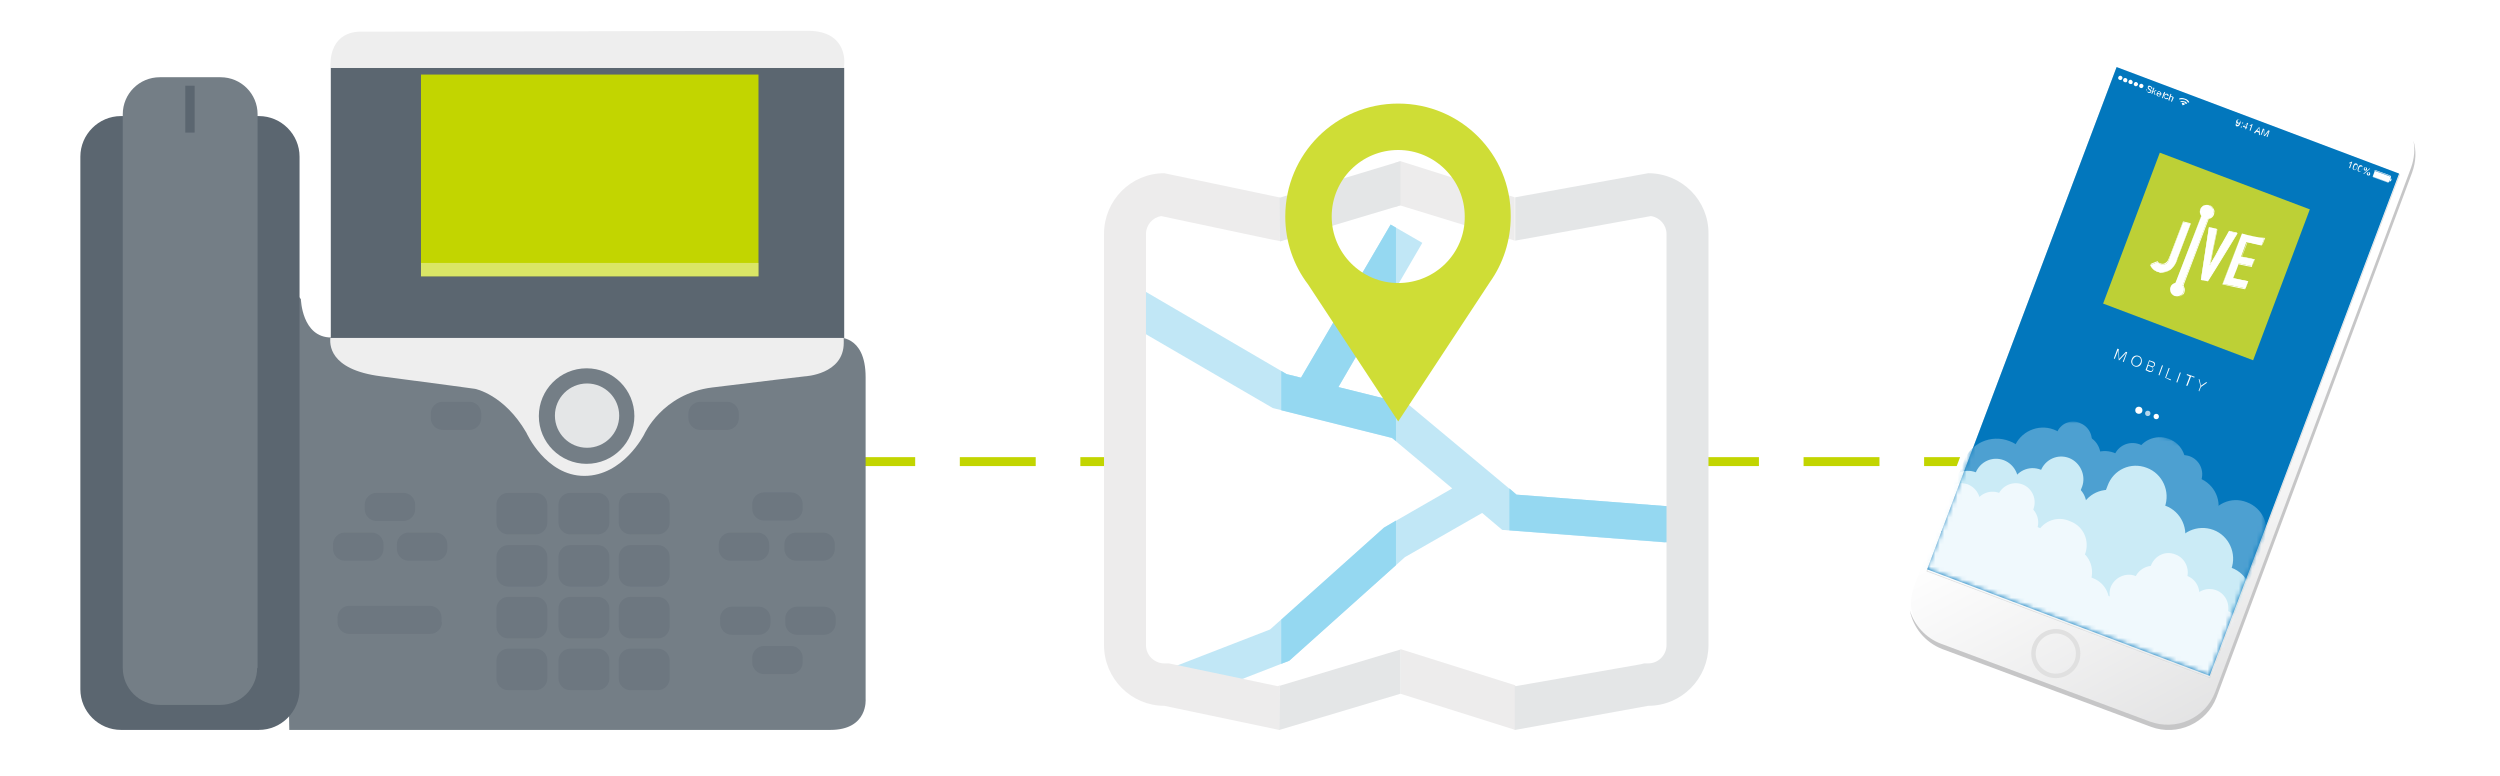 <?xml version="1.0" encoding="utf-8"?>
<!-- Generator: Adobe Illustrator 22.0.1, SVG Export Plug-In . SVG Version: 6.00 Build 0)  -->
<svg version="1.1" id="Layer_1" xmlns="http://www.w3.org/2000/svg" xmlns:xlink="http://www.w3.org/1999/xlink" x="0px" y="0px"
	 width="560px" height="173.8px" viewBox="0 0 560 173.8" style="enable-background:new 0 0 560 173.8;" xml:space="preserve">
<style type="text/css">
	.st0{fill:#C2D500;}
	.st1{fill:#747E86;}
	.st2{fill:#5B6670;}
	.st3{opacity:0.4;}
	.st4{fill:#FFFFFF;}
	.st5{fill:#EEEEEE;}
	.st6{fill:#E4E6E7;}
	.st7{fill:#6D7780;}
	.st8{fill:#C1E7F6;}
	.st9{fill:#95D8F1;}
	.st10{fill:#EDECEC;}
	.st11{fill:url(#SVGID_1_);}
	.st12{fill:url(#SVGID_2_);}
	.st13{fill:#C6C6C7;}
	.st14{fill:none;stroke:#D6D5D4;stroke-width:0.137;stroke-miterlimit:10;}
	.st15{fill:#0277BD;}
	.st16{enable-background:new    ;}
	.st17{filter:url(#Adobe_OpacityMaskFilter);}
	.st18{mask:url(#mask-2_1_);}
	.st19{fill:#4DA0D1;}
	.st20{fill:#CBEBF6;}
	.st21{fill:#F0F9FD;}
	.st22{fill:#BDD036;}
	.st23{fill:#FFFFFE;}
	.st24{opacity:0.7;fill:#FFFFFF;enable-background:new    ;}
	.st25{fill:#CFDD36;}
	.st26{fill:none;stroke:#E0E0E0;stroke-miterlimit:10;}
</style>
<g>
	<g>
		<g>
			<rect x="188" y="102.4" class="st0" width="17" height="2"/>
		</g>
		<g>
			<rect x="215" y="102.4" class="st0" width="17" height="2"/>
		</g>
		<g>
			<rect x="242" y="102.4" class="st0" width="17" height="2"/>
		</g>
	</g>
	<g>
		<g>
			<rect x="377" y="102.4" class="st0" width="17" height="2"/>
		</g>
		<g>
			<rect x="404" y="102.4" class="st0" width="17" height="2"/>
		</g>
		<g>
			<rect x="431" y="102.4" class="st0" width="17" height="2"/>
		</g>
	</g>
	<g>
		<g>
			<path class="st1" d="M67.4,67c0,0,0.2,8.6,6.8,8.6s113.2,0,113.2,0s6.5-0.8,6.5,8.9s0,72.1,0,72.1s0.6,6.9-7.9,6.9
				s-121.2,0-121.2,0L62.9,61.9L67.4,67z"/>
		</g>
		<path class="st2" d="M74.1,15.2c0,10,0,60.5,0,60.5s0,0.1,0,0.1h115c0-9.7,0-54.4,0-60.6H74.1z"/>
		<g>
			<rect x="94.3" y="16.7" class="st0" width="75.6" height="45.2"/>
		</g>
		<g class="st3">
			<rect x="94.3" y="58.9" class="st4" width="75.6" height="3"/>
		</g>
		<g>
			<path class="st5" d="M85.4,84.3c13.1,1.7,21,2.8,21,2.8s6.5,1.2,11.5,9.8c0,0,4.3,9.7,13,9.7s13.4-9.3,13.4-9.3s4-9.1,15.2-10.5
				s20.8-2.5,20.8-2.5s8.7-0.4,8.7-7.5c0-0.3,0-0.7,0-1.1h-115C73.9,76.8,73.4,82.8,85.4,84.3z"/>
		</g>
		<g>
			<path class="st5" d="M189.1,14.5c0,0,1-7.5-8-7.6h-2.4L81.8,7.1c0,0-0.2,0-0.5,0c-1.7-0.1-7.3,0.1-7.3,7.7c0,0.1,0,0.3,0,0.4h115
				C189.1,14.7,189.1,14.5,189.1,14.5z"/>
		</g>
		<g>
			<path class="st2" d="M67.1,154.4c0,5-4.1,9.1-9.1,9.1H27.1c-5,0-9.1-4.1-9.1-9.1V35.1c0-5,4.1-9.1,9.1-9.1H58
				c5,0,9.1,4.1,9.1,9.1V154.4z"/>
		</g>
		<g>
			<circle class="st1" cx="131.4" cy="93.2" r="10.7"/>
		</g>
		<circle class="st6" cx="131.5" cy="93.1" r="7.2"/>
		<g>
			<g>
				<path class="st7" d="M122.6,117.1c0,1.4-1.2,2.6-2.6,2.6h-6.2c-1.4,0-2.6-1.2-2.6-2.6v-4.1c0-1.4,1.2-2.6,2.6-2.6h6.2
					c1.4,0,2.6,1.2,2.6,2.6V117.1z"/>
			</g>
			<g>
				<path class="st7" d="M122.6,128.8c0,1.4-1.2,2.6-2.6,2.6h-6.2c-1.4,0-2.6-1.2-2.6-2.6v-4.1c0-1.4,1.2-2.6,2.6-2.6h6.2
					c1.4,0,2.6,1.2,2.6,2.6V128.8z"/>
			</g>
			<g>
				<path class="st7" d="M122.6,140.4c0,1.4-1.2,2.6-2.6,2.6h-6.2c-1.4,0-2.6-1.2-2.6-2.6v-4.1c0-1.4,1.2-2.6,2.6-2.6h6.2
					c1.4,0,2.6,1.2,2.6,2.6V140.4z"/>
			</g>
			<g>
				<path class="st7" d="M122.6,152c0,1.4-1.2,2.6-2.6,2.6h-6.2c-1.4,0-2.6-1.2-2.6-2.6v-4.1c0-1.4,1.2-2.6,2.6-2.6h6.2
					c1.4,0,2.6,1.2,2.6,2.6V152z"/>
			</g>
			<g>
				<path class="st7" d="M136.5,117.1c0,1.4-1.2,2.6-2.6,2.6h-6.2c-1.4,0-2.6-1.2-2.6-2.6v-4.1c0-1.4,1.2-2.6,2.6-2.6h6.2
					c1.4,0,2.6,1.2,2.6,2.6V117.1z"/>
			</g>
			<g>
				<path class="st7" d="M136.5,128.8c0,1.4-1.2,2.6-2.6,2.6h-6.2c-1.4,0-2.6-1.2-2.6-2.6v-4.1c0-1.4,1.2-2.6,2.6-2.6h6.2
					c1.4,0,2.6,1.2,2.6,2.6V128.8z"/>
			</g>
			<g>
				<path class="st7" d="M136.5,140.4c0,1.4-1.2,2.6-2.6,2.6h-6.2c-1.4,0-2.6-1.2-2.6-2.6v-4.1c0-1.4,1.2-2.6,2.6-2.6h6.2
					c1.4,0,2.6,1.2,2.6,2.6V140.4z"/>
			</g>
			<g>
				<path class="st7" d="M136.5,152c0,1.4-1.2,2.6-2.6,2.6h-6.2c-1.4,0-2.6-1.2-2.6-2.6v-4.1c0-1.4,1.2-2.6,2.6-2.6h6.2
					c1.4,0,2.6,1.2,2.6,2.6V152z"/>
			</g>
			<g>
				<path class="st7" d="M150,117.1c0,1.4-1.2,2.6-2.6,2.6h-6.2c-1.4,0-2.6-1.2-2.6-2.6v-4.1c0-1.4,1.2-2.6,2.6-2.6h6.2
					c1.4,0,2.6,1.2,2.6,2.6V117.1z"/>
			</g>
			<g>
				<path class="st7" d="M165.5,93.7c0,1.4-1.2,2.6-2.6,2.6h-6.1c-1.4,0-2.6-1.2-2.6-2.6v-1.1c0-1.4,1.2-2.6,2.6-2.6h6.1
					c1.4,0,2.6,1.2,2.6,2.6V93.7z"/>
			</g>
			<g>
				<path class="st7" d="M179.8,114c0,1.4-1.2,2.6-2.6,2.6h-6.1c-1.4,0-2.6-1.2-2.6-2.6v-1.1c0-1.4,1.2-2.6,2.6-2.6h6.1
					c1.4,0,2.6,1.2,2.6,2.6V114z"/>
			</g>
			<g>
				<path class="st7" d="M179.8,148.4c0,1.4-1.2,2.6-2.6,2.6h-6.1c-1.4,0-2.6-1.2-2.6-2.6v-1.1c0-1.4,1.2-2.6,2.6-2.6h6.1
					c1.4,0,2.6,1.2,2.6,2.6V148.4z"/>
			</g>
			<g>
				<path class="st7" d="M172.3,123c0,1.4-1.2,2.6-2.6,2.6h-6.1c-1.4,0-2.6-1.2-2.6-2.6v-1.1c0-1.4,1.2-2.6,2.6-2.6h6.1
					c1.4,0,2.6,1.2,2.6,2.6V123z"/>
			</g>
			<g>
				<path class="st7" d="M187,123c0,1.4-1.2,2.6-2.6,2.6h-6.1c-1.4,0-2.6-1.2-2.6-2.6v-1.1c0-1.4,1.2-2.6,2.6-2.6h6.1
					c1.4,0,2.6,1.2,2.6,2.6V123z"/>
			</g>
			<g>
				<path class="st7" d="M172.6,139.6c0,1.4-1.2,2.6-2.6,2.6h-6.1c-1.4,0-2.6-1.2-2.6-2.6v-1.1c0-1.4,1.2-2.6,2.6-2.6h6.1
					c1.4,0,2.6,1.2,2.6,2.6V139.6z"/>
			</g>
			<g>
				<path class="st7" d="M187.2,139.6c0,1.4-1.2,2.6-2.6,2.6h-6.1c-1.4,0-2.6-1.2-2.6-2.6v-1.1c0-1.4,1.2-2.6,2.6-2.6h6.1
					c1.4,0,2.6,1.2,2.6,2.6V139.6z"/>
			</g>
			<g>
				<path class="st7" d="M107.8,93.7c0,1.4-1.2,2.6-2.6,2.6h-6.1c-1.4,0-2.6-1.2-2.6-2.6v-1.1c0-1.4,1.2-2.6,2.6-2.6h6.1
					c1.4,0,2.6,1.2,2.6,2.6V93.7z"/>
			</g>
			<g>
				<path class="st7" d="M85.9,123c0,1.4-1.2,2.6-2.6,2.6h-6.1c-1.4,0-2.6-1.2-2.6-2.6v-1.1c0-1.4,1.2-2.6,2.6-2.6h6.1
					c1.4,0,2.6,1.2,2.6,2.6V123z"/>
			</g>
			<g>
				<path class="st7" d="M100.2,123c0,1.4-1.2,2.6-2.6,2.6h-6.1c-1.4,0-2.6-1.2-2.6-2.6v-1.1c0-1.4,1.2-2.6,2.6-2.6h6.1
					c1.4,0,2.6,1.2,2.6,2.6V123z"/>
			</g>
			<g>
				<path class="st7" d="M93,114.1c0,1.4-1.2,2.6-2.6,2.6h-6.1c-1.4,0-2.6-1.2-2.6-2.6V113c0-1.4,1.2-2.6,2.6-2.6h6.1
					c1.4,0,2.6,1.2,2.6,2.6V114.1z"/>
			</g>
			<g>
				<path class="st7" d="M99,139.4c0,1.4-1.2,2.6-2.6,2.6H78.2c-1.4,0-2.6-1.2-2.6-2.6v-1.1c0-1.4,1.2-2.6,2.6-2.6h18.1
					c1.4,0,2.6,1.2,2.6,2.6V139.4z"/>
			</g>
			<g>
				<path class="st7" d="M150,128.8c0,1.4-1.2,2.6-2.6,2.6h-6.2c-1.4,0-2.6-1.2-2.6-2.6v-4.1c0-1.4,1.2-2.6,2.6-2.6h6.2
					c1.4,0,2.6,1.2,2.6,2.6V128.8z"/>
			</g>
			<g>
				<path class="st7" d="M150,140.4c0,1.4-1.2,2.6-2.6,2.6h-6.2c-1.4,0-2.6-1.2-2.6-2.6v-4.1c0-1.4,1.2-2.6,2.6-2.6h6.2
					c1.4,0,2.6,1.2,2.6,2.6V140.4z"/>
			</g>
			<g>
				<path class="st7" d="M150,152c0,1.4-1.2,2.6-2.6,2.6h-6.2c-1.4,0-2.6-1.2-2.6-2.6v-4.1c0-1.4,1.2-2.6,2.6-2.6h6.2
					c1.4,0,2.6,1.2,2.6,2.6V152z"/>
			</g>
		</g>
		<g>
			<g>
				<path class="st1" d="M57.6,149.6c0,4.6-3.7,8.3-8.3,8.3H35.8c-4.6,0-8.3-3.7-8.3-8.3v-124c0-4.6,3.7-8.3,8.3-8.3h13.6
					c4.6,0,8.3,3.7,8.3,8.3V149.6z"/>
			</g>
			<g>
				<rect x="41.5" y="19.2" class="st2" width="2.1" height="10.5"/>
			</g>
		</g>
	</g>
	<g>
		<path class="st4" d="M381.4,143.7c0,7.3-5.9,13.3-13.3,13.3l-29.2,5.3l-25.2-8l-26.6,8l-25.2-5.3c-7.3,0-13.3-5.9-13.3-13.3V53.3
			c0-7.3,5.9-13.3,13.3-13.3l25.2,5.3l26.6-8l25.2,8l29.2-5.3c7.3,0,13.3,5.9,13.3,13.3V143.7z"/>
		<polygon class="st8" points="339.7,110.8 315.6,90.7 299.8,86.7 318.6,54.4 311.5,50.3 291.5,84.6 288.2,83.8 256.2,65.1 
			252.1,72.2 285.1,91.4 311.8,98.1 325.3,109.4 310,118.2 284.5,141 263.6,149.1 270.5,155.1 288.8,148 314.7,124.8 332,114.9 
			336.5,118.7 373,121.5 373.6,113.4 		"/>
		<g>
			<polygon class="st9" points="339.7,110.8 338.1,109.4 338.1,118.8 373.4,121.5 373.6,113.4 			"/>
			<polygon class="st9" points="312.7,51 311.5,50.3 291.4,84.6 288.2,83.8 287,83.1 287,91.9 311.8,98.1 312.7,98.8 312.7,89.9 
				299.8,86.7 312.7,64.5 			"/>
			<polygon class="st9" points="287,138.8 287,148.7 288.8,148 312.7,126.6 312.7,116.6 310,118.2 			"/>
		</g>
		<g>
			<path class="st10" d="M286.8,153.5l-0.6,0.2l-23.4-4.9l-1-0.2h-1c-2.2,0-4.1-1.8-4.1-4.1V52.4c0-2,1.5-3.7,3.4-4l24.5,5.2
				l2.1,0.4v-9.8l-0.2,0l-25.7-5.4c-7.5,0-13.5,6.1-13.5,13.6v92.1c0,7.5,6.1,13.6,13.5,13.6l25.7,5.4l0.2,0V153.5z"/>
			<polygon class="st10" points="339.4,153.5 313.7,145.4 313.7,155.4 339.4,163.5 			"/>
			<polygon class="st10" points="339.3,53.9 339.3,44.2 313.7,36.1 312.4,36.5 312.4,46.4 313.6,46 			"/>
		</g>
		<g>
			<path class="st6" d="M369.2,38.8l-29.8,5.4l0,0v9.7l1.7-0.3l28.7-5.2c2,0.3,3.5,2,3.5,4v92.1c0,2.2-1.8,4.1-4.1,4.1h-0.9
				l-0.8,0.2l-28,4.9l-0.2-0.1v9.9l0.1,0l29.8-5.4c7.5,0,13.5-6.1,13.5-13.6V52.4C382.8,44.9,376.7,38.8,369.2,38.8z"/>
			<polygon class="st6" points="313.7,145.5 311,146.3 286.7,153.6 286.6,163.5 313.7,155.4 			"/>
			<polygon class="st6" points="289.3,53.3 313.7,46 313.7,36.1 286.6,44.3 286.7,54.1 			"/>
		</g>
	</g>
	<g>
		<g>
			<g>
				
					<linearGradient id="SVGID_1_" gradientUnits="userSpaceOnUse" x1="572.573" y1="-486.466" x2="643.57" y2="-486.466" gradientTransform="matrix(0.936 0.353 -0.353 0.936 -256.133 325.244)">
					<stop  offset="3.116987e-02" style="stop-color:#A7A8A9"/>
					<stop  offset="1" style="stop-color:#FFFFFF"/>
				</linearGradient>
				<path class="st11" d="M533.4,24.5c5.6,2.1,8.4,8.4,6.3,14l-44.2,117.2c-2.1,5.6-8.4,8.4-14,6.3l-46.1-17.4
					c-5.6-2.1-8.4-8.4-6.3-14l44.2-117.2c2.1-5.6,8.4-8.4,14-6.3L533.4,24.5"/>
				
					<linearGradient id="SVGID_2_" gradientUnits="userSpaceOnUse" x1="702.483" y1="-403.141" x2="615.708" y2="-479.726" gradientTransform="matrix(0.936 0.353 -0.353 0.936 -256.133 325.244)">
					<stop  offset="0" style="stop-color:#CBCBCC"/>
					<stop  offset="1" style="stop-color:#FFFFFF"/>
				</linearGradient>
				<path class="st12" d="M533.6,24.1L487.5,6.7c-5.8-2.2-12.4,0.8-14.6,6.6l-44.2,117.2c-2.2,5.8,0.8,12.4,6.6,14.6l46.1,17.4
					c5.8,2.2,12.4-0.8,14.6-6.6l44.2-117.2C542.4,32.8,539.5,26.3,533.6,24.1L533.6,24.1z"/>
				<path class="st4" d="M473,14.4c2.2-5.8,8.8-8.8,14.6-6.6l46.1,17.4c3.5,1.3,5.9,4.2,6.9,7.5c-0.7-3.8-3.3-7.2-7.2-8.6L487.3,6.6
					c-5.8-2.2-12.4,0.8-14.6,6.6l-44.2,117.2c-0.9,2.4-0.9,4.9-0.3,7.1c-0.3-1.9-0.2-4,0.5-6L473,14.4z"/>
				<path class="st13" d="M540.6,31.5c0.4,1.9,0.2,4-0.5,6L496.2,155c-2.2,5.9-8.8,8.8-14.7,6.6l-46.7-17.4c-3.5-1.3-6-4.2-7-7.5
					c0.7,3.8,3.4,7.2,7.3,8.7l46.7,17.4c5.9,2.2,12.5-0.8,14.7-6.6l43.8-117.5C541.2,36.2,541.3,33.7,540.6,31.5z"/>
			</g>
		</g>
		
			<rect x="450.6" y="23.2" transform="matrix(0.936 0.353 -0.353 0.936 60.558 -165.546)" class="st14" width="67.7" height="120.4"/>
		<g id="Login">
			<g id="splash-clouds-1">
				
					<rect id="Rectangle-13" x="424.3" y="49.5" transform="matrix(0.353 -0.936 0.936 0.353 235.582 507.196)" class="st15" width="120.2" height="67.6"/>
				<g id="Status-Bar_x2F_White_x2F_100_x25__2_">
					<g id="Pin-Right_2_" transform="translate(309, 3)">
						<path id="Battery_2_" class="st4" d="M223.1,35.1l3.3,1.2c0.1,0.1,0.2,0.2,0.2,0.3l-0.4,1.1c-0.1,0.1-0.2,0.2-0.3,0.2
							l-3.3-1.2c-0.1-0.1-0.2-0.2-0.2-0.3l0.4-1.1C222.8,35.1,222.9,35.1,223.1,35.1z M226.5,37l0.1,0c0.1,0,0.1,0.1,0.1,0.2
							l-0.1,0.3c0,0.1-0.1,0.1-0.2,0.1l-0.1,0L226.5,37z M223,35.2c-0.1,0-0.2,0-0.2,0.1l-0.4,1.1c0,0.1,0,0.2,0.1,0.2l3.3,1.2
							c0.1,0,0.2,0,0.2-0.1l0.4-1.1c0-0.1,0-0.2-0.1-0.2L223,35.2z M223,35.3l3.3,1.2c0,0,0.1,0.1,0.1,0.1l-0.4,1.1
							c0,0-0.1,0.1-0.1,0.1l-3.3-1.2c0,0-0.1-0.1-0.1-0.1l0.4-1.1C222.9,35.3,223,35.3,223,35.3z"/>
						<g class="st16">
							<path class="st4" d="M217.4,34.7l-0.2-0.1l0.4-1.1c-0.1,0-0.1,0-0.2,0.1c-0.1,0-0.2,0-0.2,0l0.1-0.2c0.1,0,0.2,0,0.3-0.1
								c0.1,0,0.2-0.1,0.2-0.1l0.1,0L217.4,34.7z"/>
							<path class="st4" d="M218.1,34.2c0.1-0.2,0.1-0.3,0.2-0.4c0.1-0.1,0.2-0.2,0.2-0.2c0.1,0,0.2,0,0.3,0c0.1,0,0.1,0.1,0.2,0.1
								c0,0.1,0.1,0.1,0.1,0.2c0,0.1,0,0.2,0,0.2c0,0.1,0,0.2-0.1,0.4c-0.1,0.2-0.1,0.3-0.2,0.4c-0.1,0.1-0.2,0.2-0.2,0.2
								c-0.1,0-0.2,0-0.3,0c-0.1-0.1-0.2-0.1-0.3-0.3C218,34.7,218,34.5,218.1,34.2z M218.3,34.3c-0.1,0.2-0.1,0.4-0.1,0.5
								c0,0.1,0.1,0.2,0.2,0.2c0.1,0,0.2,0,0.2,0c0.1-0.1,0.2-0.2,0.3-0.4c0.1-0.2,0.1-0.4,0.1-0.5c0-0.1-0.1-0.2-0.2-0.2
								c-0.1,0-0.2,0-0.2,0C218.5,33.9,218.4,34,218.3,34.3z"/>
							<path class="st4" d="M219.2,34.6c0.1-0.2,0.1-0.3,0.2-0.4c0.1-0.1,0.2-0.2,0.2-0.2c0.1,0,0.2,0,0.3,0c0.1,0,0.1,0.1,0.2,0.1
								c0,0.1,0.1,0.1,0.1,0.2s0,0.2,0,0.2c0,0.1,0,0.2-0.1,0.4c-0.1,0.2-0.1,0.3-0.2,0.4c-0.1,0.1-0.2,0.2-0.2,0.2s-0.2,0-0.3,0
								c-0.1-0.1-0.2-0.1-0.3-0.3C219.1,35.1,219.1,34.9,219.2,34.6z M219.4,34.7c-0.1,0.2-0.1,0.4-0.1,0.5c0,0.1,0.1,0.2,0.2,0.2
								c0.1,0,0.2,0,0.3,0c0.1-0.1,0.2-0.2,0.3-0.4c0.1-0.2,0.1-0.4,0.1-0.5c0-0.1-0.1-0.2-0.2-0.2c-0.1,0-0.2,0-0.2,0
								C219.6,34.3,219.5,34.4,219.4,34.7z"/>
							<path class="st4" d="M220.4,35.9l1.4-1.2l0.1,0.1l-1.4,1.2L220.4,35.9z M220.5,34.7c0-0.1,0.1-0.2,0.2-0.2
								c0.1-0.1,0.2-0.1,0.3,0c0.1,0,0.2,0.1,0.2,0.2c0,0.1,0,0.2,0,0.3c0,0.1-0.1,0.2-0.2,0.2c-0.1,0-0.2,0-0.3,0
								c-0.1,0-0.1-0.1-0.2-0.2C220.5,34.9,220.5,34.8,220.5,34.7z M220.9,34.5c0,0-0.1,0-0.1,0c0,0-0.1,0.1-0.1,0.2
								c0,0.1,0,0.2,0,0.2c0,0,0,0.1,0.1,0.1c0,0,0.1,0,0.1,0s0.1-0.1,0.1-0.2C221,34.7,221,34.7,220.9,34.5
								C221,34.6,221,34.5,220.9,34.5z M221.2,35.8c0-0.1,0.1-0.2,0.2-0.2c0.1-0.1,0.2-0.1,0.3,0c0.1,0,0.2,0.1,0.2,0.2
								c0,0.1,0,0.2,0,0.3c0,0.1-0.1,0.2-0.2,0.2c-0.1,0-0.2,0-0.3,0c-0.1,0-0.1-0.1-0.2-0.2C221.1,36,221.1,35.9,221.2,35.8z
								 M221.6,35.6c0,0-0.1,0-0.1,0c0,0-0.1,0.1-0.1,0.2c0,0.1,0,0.2,0,0.2c0,0,0,0.1,0.1,0.1c0,0,0.1,0,0.1,0s0.1-0.1,0.1-0.2
								C221.7,35.9,221.7,35.8,221.6,35.6C221.6,35.7,221.6,35.7,221.6,35.6z"/>
						</g>
					</g>
					<g class="st16">
						<path class="st4" d="M500.8,27.7l0.2,0c0,0.1,0,0.2,0,0.2s0.1,0.1,0.1,0.1c0.1,0,0.1,0,0.2,0c0,0,0.1,0,0.1-0.1
							c0,0,0.1-0.1,0.1-0.1c0-0.1,0.1-0.1,0.1-0.2c0,0,0,0,0,0c-0.1,0-0.1,0.1-0.2,0.1c-0.1,0-0.1,0-0.2,0c-0.1,0-0.2-0.1-0.3-0.2
							c0-0.1,0-0.2,0-0.4c0.1-0.1,0.1-0.2,0.3-0.3c0.1-0.1,0.2-0.1,0.4,0c0.1,0,0.2,0.1,0.2,0.2c0.1,0.1,0.1,0.2,0.1,0.3
							s0,0.3-0.1,0.4c-0.1,0.2-0.1,0.3-0.2,0.4c-0.1,0.1-0.2,0.2-0.3,0.2c-0.1,0-0.2,0-0.3,0c-0.1,0-0.2-0.1-0.2-0.2
							C500.8,27.9,500.8,27.8,500.8,27.7z M501.8,27.3c0-0.1,0-0.2,0-0.3c0-0.1-0.1-0.1-0.2-0.2c-0.1,0-0.2,0-0.2,0
							c-0.1,0-0.1,0.1-0.2,0.2c0,0.1,0,0.2,0,0.3c0,0.1,0.1,0.1,0.2,0.2c0.1,0,0.2,0,0.2,0S501.7,27.4,501.8,27.3z"/>
						<path class="st4" d="M501.9,28.5l0.1-0.2l0.2,0.1l-0.1,0.2L501.9,28.5z M502.2,27.6l0.1-0.2l0.2,0.1l-0.1,0.2L502.2,27.6z"/>
						<path class="st4" d="M502.9,28.9l0.1-0.3l-0.6-0.2l0.1-0.2l1-0.7l0.1,0.1l-0.4,0.9l0.2,0.1l-0.1,0.2l-0.2-0.1l-0.1,0.3
							L502.9,28.9z M503.1,28.4l0.2-0.7l-0.7,0.5L503.1,28.4z"/>
						<path class="st4" d="M504.1,29.3l-0.2-0.1l0.4-1.1c-0.1,0-0.1,0-0.2,0.1c-0.1,0-0.2,0-0.2,0l0.1-0.2c0.1,0,0.2,0,0.3-0.1
							c0.1,0,0.2-0.1,0.2-0.1l0.1,0L504.1,29.3z"/>
						<path class="st4" d="M504.9,29.7l1.1-1.2l0.2,0.1l0,1.7l-0.2-0.1l0-0.5l-0.6-0.2l-0.3,0.4L504.9,29.7z M505.6,29.2l0.5,0.2
							l0-0.5c0-0.1,0-0.3,0-0.3c-0.1,0.1-0.1,0.2-0.2,0.2L505.6,29.2z"/>
						<path class="st4" d="M506.4,30.2l0.5-1.4l0.3,0.1l0,1.2c0,0.1,0,0.2,0,0.2c0,0,0.1-0.1,0.2-0.2l0.7-0.9l0.3,0.1l-0.5,1.4
							l-0.2-0.1l0.5-1.2l-0.9,1.1l-0.2-0.1l0-1.4l-0.5,1.2L506.4,30.2z"/>
					</g>
					<g id="Pin-Left_2_" transform="translate(6, 3)">
						<path id="Wi-Fi_2_" class="st4" d="M483.4,20.4l-0.5,0.2l-0.2-0.5c0.1-0.1,0.3-0.1,0.4,0C483.3,20.1,483.4,20.2,483.4,20.4z
							 M483.9,20.2L483.9,20.2l-0.3,0.1c-0.1-0.2-0.2-0.4-0.5-0.4c-0.2-0.1-0.4-0.1-0.6,0l-0.1-0.2c0.3-0.1,0.6-0.1,0.8,0
							C483.6,19.7,483.8,19.9,483.9,20.2z M484.4,19.9l-0.3,0.1c-0.1-0.3-0.4-0.6-0.8-0.7c-0.4-0.1-0.7-0.1-1.1,0l-0.1-0.2
							c0.4-0.2,0.8-0.2,1.3,0C483.9,19.2,484.3,19.6,484.4,19.9z"/>
						<g class="st16">
							<path class="st4" d="M474.7,17l0.2,0.1c0,0.1,0,0.1,0,0.2c0,0.1,0,0.1,0.1,0.2c0.1,0.1,0.1,0.1,0.2,0.1c0.1,0,0.1,0,0.2,0
								c0.1,0,0.1,0,0.2,0c0,0,0.1-0.1,0.1-0.1c0,0,0-0.1,0-0.1s0-0.1-0.1-0.1c0,0-0.1-0.1-0.2-0.2c-0.1-0.1-0.2-0.1-0.2-0.2
								c-0.1-0.1-0.1-0.1-0.1-0.2c0-0.1,0-0.1,0-0.2c0-0.1,0.1-0.1,0.1-0.2s0.1-0.1,0.2-0.1c0.1,0,0.2,0,0.3,0.1
								c0.1,0,0.2,0.1,0.3,0.2c0.1,0.1,0.1,0.1,0.1,0.2c0,0.1,0,0.2,0,0.3l-0.2-0.1c0-0.1,0-0.2,0-0.2c0-0.1-0.1-0.1-0.2-0.2
								c-0.1,0-0.2-0.1-0.3,0c-0.1,0-0.1,0.1-0.1,0.1c0,0.1,0,0.1,0,0.1c0,0,0.1,0.1,0.2,0.2c0.1,0.1,0.2,0.2,0.3,0.2
								c0.1,0.1,0.1,0.1,0.1,0.2s0,0.2,0,0.2c0,0.1-0.1,0.1-0.1,0.2c-0.1,0.1-0.2,0.1-0.2,0.1c-0.1,0-0.2,0-0.3,0
								c-0.1,0-0.2-0.1-0.3-0.2c-0.1-0.1-0.1-0.2-0.1-0.3C474.7,17.2,474.7,17.1,474.7,17z"/>
							<path class="st4" d="M475.9,18l0.5-1.4l0.2,0.1l-0.3,0.8l0.6-0.3l0.2,0.1l-0.5,0.2l0.2,0.8l-0.2-0.1l-0.1-0.7l-0.2,0.1
								l-0.2,0.4L475.9,18z"/>
							<path class="st4" d="M477.8,18.3l0.2,0.1c-0.1,0.1-0.2,0.2-0.3,0.2c-0.1,0-0.2,0-0.3,0c-0.2-0.1-0.3-0.2-0.3-0.3
								c-0.1-0.1,0-0.3,0-0.4c0.1-0.2,0.2-0.3,0.3-0.4c0.1-0.1,0.3-0.1,0.4,0c0.1,0.1,0.2,0.1,0.3,0.3c0.1,0.1,0,0.3,0,0.5
								c0,0,0,0,0,0l-0.8-0.3c0,0.1,0,0.2,0,0.3c0,0.1,0.1,0.1,0.2,0.2c0.1,0,0.1,0,0.2,0S477.7,18.4,477.8,18.3z M477.3,17.8
								l0.6,0.2c0-0.1,0-0.2,0-0.2c0-0.1-0.1-0.2-0.2-0.2c-0.1,0-0.2,0-0.2,0C477.4,17.6,477.4,17.7,477.3,17.8z"/>
							<path class="st4" d="M478.5,18.8l0,0.2c-0.1,0-0.1,0-0.1,0c-0.1,0-0.1-0.1-0.1-0.1c0,0,0-0.1,0-0.1c0,0,0-0.1,0.1-0.2
								l0.2-0.6l-0.1,0l0.1-0.1l0.1,0l0.1-0.3l0.2,0l-0.1,0.4l0.2,0.1l-0.1,0.1l-0.2-0.1l-0.2,0.6c0,0.1,0,0.1,0,0.1c0,0,0,0,0,0
								C478.4,18.7,478.4,18.7,478.5,18.8C478.5,18.8,478.5,18.8,478.5,18.8z"/>
							<path class="st4" d="M479.5,18.9l0.2,0.1c-0.1,0.1-0.1,0.2-0.3,0.2c-0.1,0-0.2,0-0.3,0c-0.1-0.1-0.2-0.1-0.3-0.3
								c-0.1-0.1,0-0.3,0-0.5c0-0.1,0.1-0.2,0.2-0.3c0.1-0.1,0.2-0.1,0.2-0.1c0.1,0,0.2,0,0.3,0c0.1,0,0.2,0.1,0.2,0.2
								c0.1,0.1,0.1,0.2,0,0.3l-0.2,0c0-0.1,0-0.1,0-0.2c0-0.1-0.1-0.1-0.1-0.1c-0.1,0-0.2,0-0.3,0c-0.1,0-0.1,0.1-0.2,0.3
								c-0.1,0.1-0.1,0.3,0,0.3c0,0.1,0.1,0.1,0.2,0.2c0.1,0,0.1,0,0.2,0C479.4,19,479.4,19,479.5,18.9z"/>
							<path class="st4" d="M479.7,19.4l0.5-1.4l0.2,0.1l-0.2,0.5c0.1-0.1,0.2-0.1,0.4,0c0.1,0,0.1,0.1,0.2,0.1
								c0,0.1,0.1,0.1,0.1,0.2c0,0.1,0,0.1-0.1,0.2l-0.3,0.7l-0.2-0.1l0.3-0.7c0-0.1,0-0.2,0-0.2c0-0.1-0.1-0.1-0.1-0.1
								c-0.1,0-0.1,0-0.2,0c-0.1,0-0.1,0-0.1,0.1c0,0-0.1,0.1-0.1,0.2l-0.2,0.6L479.7,19.4z"/>
						</g>
						<path id="Mobile-Signal_2_" class="st4" d="M468.8,14.9c-0.3-0.1-0.4-0.4-0.3-0.6c0.1-0.3,0.4-0.4,0.6-0.3
							c0.3,0.1,0.4,0.4,0.3,0.6C469.3,14.9,469,15,468.8,14.9z M469.9,15.4c-0.3-0.1-0.4-0.4-0.3-0.6c0.1-0.3,0.4-0.4,0.6-0.3
							c0.3,0.1,0.4,0.4,0.3,0.6C470.5,15.4,470.2,15.5,469.9,15.4z M471.1,15.8c-0.3-0.1-0.4-0.4-0.3-0.6c0.1-0.3,0.4-0.4,0.6-0.3
							s0.4,0.4,0.3,0.6C471.7,15.8,471.4,15.9,471.1,15.8z M472.3,16.3c-0.3-0.1-0.4-0.4-0.3-0.6c0.1-0.3,0.4-0.4,0.6-0.3
							s0.4,0.4,0.3,0.6S472.5,16.4,472.3,16.3z M473.5,16.7c-0.3-0.1-0.4-0.4-0.3-0.6c0.1-0.3,0.4-0.4,0.6-0.3
							c0.3,0.1,0.4,0.4,0.3,0.6C474,16.7,473.7,16.8,473.5,16.7z"/>
					</g>
				</g>
				<g id="clouds" transform="translate(0, 409)">
					<g id="Mask">
					</g>
					<defs>
						<filter id="Adobe_OpacityMaskFilter" filterUnits="userSpaceOnUse" x="430" y="-314.6" width="77.6" height="58.5">
							<feColorMatrix  type="matrix" values="1 0 0 0 0  0 1 0 0 0  0 0 1 0 0  0 0 0 1 0"/>
						</filter>
					</defs>
					<mask maskUnits="userSpaceOnUse" x="430" y="-314.6" width="77.6" height="58.5" id="mask-2_1_">
						<g class="st17">
							
								<rect id="path-1_1_" x="448.2" y="-325" transform="matrix(0.353 -0.936 0.936 0.353 577.616 252.635)" class="st4" width="46.5" height="67.6"/>
						</g>
					</mask>
					<g id="Group_14_" class="st18">
						<g transform="translate(-36, 0)">
							
								<g id="dark-cloud-2" transform="translate(174.5, 109) scale(-1, 1) translate(-174.5, -109) translate(31, 32)">
								<polygon id="Path-11" class="st19" points="-194.5,-310.3 -161.3,-322.9 -167.5,-339.4 -200.2,-327 								"/>
								<path id="Rectangle-3_8_" class="st19" d="M-202-327.7L-202-327.7c3.5-1.3,7.5,0.5,8.8,4l0.5,1.3c1.3,3.5-0.5,7.5-4,8.8l0,0
									c-3.5,1.3-7.5-0.5-8.8-4l-0.5-1.3C-207.3-322.4-205.5-326.4-202-327.7z"/>
								<path id="Rectangle-3-Copy" class="st19" d="M-197.8-336.4L-197.8-336.4c3.5-1.3,7.5,0.5,8.8,4l0.5,1.3
									c1.3,3.5-0.5,7.5-4,8.8l0,0c-3.5,1.3-7.5-0.5-8.8-4l-0.5-1.3C-203.1-331.2-201.3-335.1-197.8-336.4z"/>
								<path id="Rectangle-3-Copy-2" class="st19" d="M-191.5-339.6L-191.5-339.6c3-1.1,6.3,0.4,7.4,3.4l0,0c1.1,3-0.4,6.3-3.4,7.4
									l0,0c-3,1.1-6.3-0.4-7.4-3.4l0,0C-195.9-335.1-194.4-338.5-191.5-339.6z"/>
								<path id="Rectangle-3-Copy-3" class="st19" d="M-185.4-343.4L-185.4-343.4c2.5-0.9,5.3,0.3,6.3,2.8l0.4,1
									c0.9,2.5-0.3,5.3-2.8,6.3l0,0c-2.5,0.9-5.3-0.3-6.3-2.8l-0.4-1C-189.2-339.7-187.9-342.5-185.4-343.4z"/>
								<path id="Rectangle-3-Copy-4" class="st19" d="M-178-344.8L-178-344.8c3.5-1.3,7.5,0.5,8.8,4l0.5,1.3c1.3,3.5-0.5,7.5-4,8.8
									l0,0c-3.5,1.3-7.5-0.5-8.8-4l-0.5-1.3C-183.4-339.6-181.6-343.5-178-344.8z"/>
								<path id="Rectangle-3-Copy-5" class="st19" d="M-168.1-342.2L-168.1-342.2c4.1-1.6,8.8,0.5,10.3,4.7l0.6,1.5
									c1.6,4.1-0.5,8.8-4.7,10.3l0,0c-4.1,1.6-8.8-0.5-10.3-4.7l-0.6-1.5C-174.3-336.1-172.2-340.7-168.1-342.2z"/>
							</g>
							<g id="dark-cloud" transform="translate(127, 0)">
								<polygon id="Path-11_1_" class="st19" points="376.6,-283.3 409.8,-270.7 416,-287.3 383.3,-299.6 								"/>
								<path id="Rectangle-3_7_" class="st19" d="M382.3-301.3L382.3-301.3c3.5,1.3,5.3,5.2,3.9,8.7l-0.6,1.5
									c-1.3,3.5-5.2,5.3-8.7,3.9l0,0c-3.5-1.3-5.3-5.2-3.9-8.7l0.6-1.5C374.9-300.9,378.8-302.6,382.3-301.3z"/>
								<path id="Rectangle-3-Copy_1_" class="st19" d="M374.8-314.3l0.2,0.1c2,0.8,3.1,3.1,2.3,5.1l0,0c-0.8,2-3.1,3.1-5.1,2.3
									l-0.2-0.1c-2-0.8-3.1-3.1-2.3-5.1l0,0C370.5-314.1,372.8-315.1,374.8-314.3z"/>
								<path id="Rectangle-3-Copy-2_1_" class="st19" d="M394.8-310.7L394.8-310.7c3,1.1,4.5,4.4,3.4,7.4l-0.5,1.3
									c-1.1,3-4.4,4.5-7.4,3.4l0,0c-3-1.1-4.5-4.4-3.4-7.4l0.5-1.3C388.5-310.3,391.8-311.8,394.8-310.7z"/>
								<path id="Rectangle-3-Copy-3_1_" class="st19" d="M401.6-301.9L401.6-301.9c3.5,1.3,5.3,5.2,3.9,8.7l-0.6,1.5
									c-1.3,3.5-5.2,5.3-8.7,3.9l0,0c-3.5-1.3-5.3-5.2-3.9-8.7l0.6-1.5C394.2-301.5,398.1-303.2,401.6-301.9z"/>
								<path id="Rectangle-3-Copy-4_1_" class="st19" d="M412.3-296.5L412.3-296.5c3.5,1.3,5.3,5.2,3.9,8.7l-0.6,1.5
									c-1.3,3.5-5.2,5.3-8.7,3.9l0,0c-3.5-1.3-5.3-5.2-3.9-8.7l0.6-1.5C404.9-296.1,408.8-297.9,412.3-296.5z"/>
								<path id="Rectangle-3-Copy-5_1_" class="st19" d="M399.5-306.8L399.5-306.8c2.2,0.8,3.4,3.3,2.5,5.6l0,0
									c-0.8,2.2-3.3,3.4-5.6,2.5l0,0c-2.2-0.8-3.4-3.3-2.5-5.6l0,0C394.7-306.5,397.2-307.6,399.5-306.8z"/>
								<path id="Rectangle-3-Copy-5_2_" class="st19" d="M388.2-309.5L388.2-309.5c2.2,0.8,3.4,3.3,2.5,5.6l0,0
									c-0.8,2.2-3.3,3.4-5.6,2.5l0,0c-2.2-0.8-3.4-3.3-2.5-5.6l0,0C383.5-309.2,385.9-310.3,388.2-309.5z"/>
							</g>
							
								<g id="mid-cloud-2" transform="translate(123, 125) scale(-1, 1) translate(-123, -125) translate(23, 66)">
								<polygon id="Path-11_2_" class="st20" points="-275.6,-350 -251.9,-358.9 -255.5,-368.5 -278.9,-359.7 								"/>
								<path id="Rectangle-3_2_" class="st20" d="M-280.2-360.2L-280.2-360.2c2.6-1,5.4,0.3,6.4,2.9l0.4,1c1,2.6-0.3,5.4-2.9,6.4
									l0,0c-2.6,1-5.4-0.3-6.4-2.9l-0.4-1C-284-356.4-282.7-359.2-280.2-360.2z"/>
								<path id="Rectangle-3-Copy_2_" class="st20" d="M-277.2-366.5L-277.2-366.5c2.6-1,5.4,0.3,6.4,2.9l0.4,1
									c1,2.6-0.3,5.4-2.9,6.4l0,0c-2.6,1-5.4-0.3-6.4-2.9l-0.4-1C-281-362.7-279.7-365.6-277.2-366.5z"/>
								<path id="Rectangle-3-Copy-2_2_" class="st20" d="M-276.5-372.4L-276.5-372.4c2.6-1,5.4,0.3,6.4,2.9l0.4,1
									c1,2.6-0.3,5.4-2.9,6.4l0,0c-2.6,1-5.4-0.3-6.4-2.9l-0.4-1C-280.3-368.5-279-371.4-276.5-372.4z"/>
								<path id="Rectangle-3-Copy-3_2_" class="st20" d="M-270.1-369.8L-270.1-369.8c2.6-1,5.4,0.3,6.4,2.9l0.4,1
									c1,2.6-0.3,5.4-2.9,6.4l0,0c-2.6,1-5.4-0.3-6.4-2.9l-0.4-1C-273.9-365.9-272.7-368.8-270.1-369.8z"/>
								<path id="Rectangle-3-Copy-4_2_" class="st20" d="M-261.9-371.9L-261.9-371.9c2.6-1,5.4,0.3,6.4,2.9l0.4,1
									c1,2.6-0.3,5.4-2.9,6.4l0,0c-2.6,1-5.4-0.3-6.4-2.9l-0.4-1C-265.7-368.1-264.4-370.9-261.9-371.9z"/>
								<path id="Rectangle-3-Copy-5_3_" class="st20" d="M-255.6-369.2L-255.6-369.2c2.6-1,5.4,0.3,6.4,2.9l0.4,1
									c1,2.6-0.3,5.4-2.9,6.4l0,0c-2.6,1-5.4-0.3-6.4-2.9l-0.4-1C-259.5-365.4-258.2-368.3-255.6-369.2z"/>
							</g>
							<g id="mid-cloud-" transform="translate(149, 43)">
								<polygon id="Path-11_3_" class="st20" points="347,-320 380.2,-307.5 386.5,-324 353.7,-336.4 								"/>
								<path id="Rectangle-3_3_" class="st20" d="M352.9-338.1L352.9-338.1c3.5,1.3,5.3,5.3,4,8.8l-0.5,1.3c-1.3,3.5-5.3,5.3-8.8,4
									l0,0c-3.5-1.3-5.3-5.3-4-8.8l0.5-1.3C345.4-337.6,349.3-339.4,352.9-338.1z"/>
								<path id="Rectangle-3-Copy_3_" class="st20" d="M361.8-341.8L361.8-341.8c3.5,1.3,5.3,5.3,4,8.8l-0.5,1.3
									c-1.3,3.5-5.3,5.3-8.8,4l0,0c-3.5-1.3-5.3-5.3-4-8.8l0.5-1.3C354.3-341.4,358.2-343.2,361.8-341.8z"/>
								<path id="Rectangle-3-Copy-2_3_" class="st20" d="M367.9-347.2L367.9-347.2c3.5,1.3,5.3,5.3,4,8.8l-0.5,1.3
									c-1.3,3.5-5.3,5.3-8.8,4l0,0c-3.5-1.3-5.3-5.3-4-8.8l0.5-1.3C360.4-346.8,364.3-348.6,367.9-347.2z"/>
								<path id="Rectangle-3-Copy-3_3_" class="st20" d="M372.1-338.7L372.1-338.7c3.5,1.3,5.3,5.3,4,8.8l-0.5,1.3
									c-1.3,3.5-5.3,5.3-8.8,4l0,0c-3.5-1.3-5.3-5.3-4-8.8l0.5-1.3C364.7-338.2,368.6-340,372.1-338.7z"/>
								<path id="Rectangle-3-Copy-4_3_" class="st20" d="M382.8-333.3L382.8-333.3c3.5,1.3,5.3,5.3,4,8.8l-0.5,1.3
									c-1.3,3.5-5.3,5.3-8.8,4l0,0c-3.5-1.3-5.3-5.3-4-8.8l0.5-1.3C375.3-332.9,379.3-334.6,382.8-333.3z"/>
								<path id="Rectangle-3-Copy-5_4_" class="st20" d="M386.9-324.8L386.9-324.8c3.5,1.3,5.3,5.3,4,8.8l-0.5,1.3
									c-1.3,3.5-5.3,5.3-8.8,4l0,0c-3.5-1.3-5.3-5.3-4-8.8l0.5-1.3C379.5-324.4,383.4-326.2,386.9-324.8z"/>
							</g>
							
								<g id="cloud-3" transform="translate(223, 202) scale(-1, 1) translate(-223, -202) translate(30, 139)">
								<polygon id="Path-11_4_" class="st21" points="-115.2,-395.1 -50.2,-419.6 -53.7,-429 -117.9,-404.9 								"/>
								<path id="Rectangle-3_4_" class="st21" d="M-88.8-418.5l0.5-0.2c2.9-1.1,6.1,0.4,7.2,3.3l0,0c1.1,2.9-0.4,6.1-3.3,7.2
									l-0.5,0.2c-2.9,1.1-6.1-0.4-7.2-3.3l0,0C-93.2-414.2-91.7-417.4-88.8-418.5z"/>
								<path id="Rectangle-3-Copy_4_" class="st21" d="M-85-425.1l0.5-0.2c2.9-1.1,6.1,0.4,7.2,3.3l0,0c1.1,2.9-0.4,6.1-3.3,7.2
									l-0.5,0.2c-2.9,1.1-6.1-0.4-7.2-3.3l0,0C-89.3-420.8-87.9-424.1-85-425.1z"/>
								<path id="Rectangle-3-Copy-2_4_" class="st21" d="M-83.8-431.2l0.5-0.2c2.9-1.1,6.1,0.4,7.2,3.3l0,0
									c1.1,2.9-0.4,6.1-3.3,7.2l-0.5,0.2c-2.9,1.1-6.1-0.4-7.2-3.3l0,0C-88.1-426.9-86.7-430.1-83.8-431.2z"/>
								<path id="Rectangle-3-Copy-3_4_" class="st21" d="M-76.8-428.8l0.5-0.2c2.9-1.1,6.1,0.4,7.2,3.3l0,0
									c1.1,2.9-0.4,6.1-3.3,7.2l-0.5,0.2c-2.9,1.1-6.1-0.4-7.2-3.3l0,0C-81.1-424.5-79.6-427.7-76.8-428.8z"/>
								<path id="Rectangle-3-Copy-4_4_" class="st21" d="M-67.2-431.5l0.5-0.2c2.9-1.1,6.1,0.4,7.2,3.3l0,0
									c1.1,2.9-0.4,6.1-3.3,7.2l-0.5,0.2c-2.9,1.1-6.1-0.4-7.2-3.3l0,0C-71.5-427.2-70-430.4-67.2-431.5z"/>
								<path id="Rectangle-3-Copy-5_5_" class="st21" d="M-60.3-429.2l0.5-0.2c2.9-1.1,6.1,0.4,7.2,3.3l0,0
									c1.1,2.9-0.4,6.1-3.3,7.2l-0.5,0.2c-2.9,1.1-6.1-0.4-7.2-3.3l0,0C-64.7-424.9-63.2-428.1-60.3-429.2z"/>
							</g>
							<g id="cloud-2" transform="translate(258, 131)">
								<polygon id="Path-11_5_" class="st21" points="254,-402.8 274.2,-395.2 276.9,-402.4 257,-409.9 								"/>
								<path id="Rectangle-3_5_" class="st21" d="M256.3-411L256.3-411c2.2,0.8,3.3,3.3,2.5,5.5l0,0c-0.8,2.2-3.3,3.3-5.5,2.5l0,0
									c-2.2-0.8-3.3-3.3-2.5-5.5l0,0C251.7-410.7,254.2-411.8,256.3-411z"/>
								<path id="Rectangle-3-Copy_5_" class="st21" d="M261.7-413L261.7-413c2.2,0.8,3.3,3.3,2.5,5.5l0,0c-0.8,2.2-3.3,3.3-5.5,2.5
									l0,0c-2.2-0.8-3.3-3.3-2.5-5.5l0,0C257.1-412.7,259.5-413.8,261.7-413z"/>
								<path id="Rectangle-3-Copy-2_5_" class="st21" d="M265.3-415.8L265.3-415.8c2.2,0.8,3.3,3.3,2.5,5.5l0,0
									c-0.8,2.2-3.3,3.3-5.5,2.5l0,0c-2.2-0.8-3.3-3.3-2.5-5.5l0,0C260.7-415.6,263.1-416.7,265.3-415.8z"/>
								<path id="Rectangle-3-Copy-3_5_" class="st21" d="M267.9-411L267.9-411c2.2,0.8,3.3,3.3,2.5,5.5l0,0
									c-0.8,2.2-3.3,3.3-5.5,2.5l0,0c-2.2-0.8-3.3-3.3-2.5-5.5l0,0C263.3-410.7,265.7-411.8,267.9-411z"/>
								<path id="Rectangle-3-Copy-4_5_" class="st21" d="M274.4-407.8L274.4-407.8c2.2,0.8,3.3,3.3,2.5,5.5l0,0
									c-0.8,2.2-3.3,3.3-5.5,2.5l0,0c-2.2-0.8-3.3-3.3-2.5-5.5l0,0C269.8-407.5,272.2-408.6,274.4-407.8z"/>
								<path id="Rectangle-3-Copy-5_6_" class="st21" d="M277.1-403.1L277.1-403.1c2.2,0.8,3.3,3.3,2.5,5.5l0,0
									c-0.8,2.2-3.3,3.3-5.5,2.5l0,0c-2.2-0.8-3.3-3.3-2.5-5.5l0,0C272.5-402.9,274.9-404,277.1-403.1z"/>
							</g>
							
								<g id="cloud" transform="translate(85, 162) scale(-1, 1) translate(-85, -162) translate(0, 117)">
								<polygon id="Path-11_6_" class="st21" points="-318.9,-400.2 -298.7,-407.8 -301.4,-415.1 -321.3,-407.5 								"/>
								<path id="Rectangle-3_6_" class="st21" d="M-322.5-407.9L-322.5-407.9c2.2-0.8,4.6,0.3,5.5,2.5l0,0c0.8,2.2-0.3,4.6-2.5,5.5
									l0,0c-2.2,0.8-4.6-0.3-5.5-2.5l0,0C-325.8-404.6-324.7-407.1-322.5-407.9z"/>
								<path id="Rectangle-3-Copy_6_" class="st21" d="M-319.8-413L-319.8-413c2.2-0.8,4.6,0.3,5.5,2.5l0,0
									c0.8,2.2-0.3,4.6-2.5,5.5l0,0c-2.2,0.8-4.6-0.3-5.5-2.5l0,0C-323.1-409.7-322-412.1-319.8-413z"/>
								<path id="Rectangle-3-Copy-2_6_" class="st21" d="M-319-417.5L-319-417.5c2.2-0.8,4.6,0.3,5.5,2.5l0,0
									c0.8,2.2-0.3,4.6-2.5,5.5l0,0c-2.2,0.8-4.6-0.3-5.5-2.5l0,0C-322.3-414.2-321.2-416.7-319-417.5z"/>
								<path id="Rectangle-3-Copy-3_6_" class="st21" d="M-313.8-415.6L-313.8-415.6c2.2-0.8,4.6,0.3,5.5,2.5l0,0
									c0.8,2.2-0.3,4.6-2.5,5.5l0,0c-2.2,0.8-4.6-0.3-5.5-2.5l0,0C-317.1-412.3-316-414.8-313.8-415.6z"/>
								<path id="Rectangle-3-Copy-4_6_" class="st21" d="M-306.8-417.5L-306.8-417.5c2.2-0.8,4.6,0.3,5.5,2.5l0,0
									c0.8,2.2-0.3,4.6-2.5,5.5l0,0c-2.2,0.8-4.6-0.3-5.5-2.5l0,0C-310.1-414.2-309-416.6-306.8-417.5z"/>
								<path id="Rectangle-3-Copy-5_7_" class="st21" d="M-301.7-415.7L-301.7-415.7c2.2-0.8,4.6,0.3,5.5,2.5l0,0
									c0.8,2.2-0.3,4.6-2.5,5.5l0,0c-2.2,0.8-4.6-0.3-5.5-2.5l0,0C-305-412.4-303.9-414.9-301.7-415.7z"/>
							</g>
						</g>
					</g>
				</g>
				<g class="st16">
					<path class="st4" d="M475.5,81l0.8-2l-1.6,1.7l-0.1,0l-0.1-2.3l-0.8,2l-0.2-0.1l0.8-2.2l0.3,0.1l0.1,2.2l1.5-1.6l0.3,0.1
						l-0.8,2.2L475.5,81z"/>
					<path class="st4" d="M477.5,80.5c0.2-0.7,0.9-1,1.5-0.8c0.7,0.2,0.9,0.9,0.7,1.6c-0.2,0.7-0.9,1-1.5,0.8
						C477.5,81.8,477.2,81.1,477.5,80.5z M479.5,81.2c0.2-0.6,0-1.1-0.5-1.3c-0.5-0.2-1,0.1-1.3,0.7c-0.2,0.6,0,1.1,0.5,1.3
						C478.7,82.1,479.2,81.8,479.5,81.2z"/>
					<path class="st4" d="M480.6,82.9l0.8-2.2l0.9,0.3c0.4,0.1,0.5,0.5,0.4,0.8c-0.1,0.3-0.4,0.4-0.6,0.4c0.2,0.1,0.3,0.5,0.2,0.7
						c-0.1,0.4-0.5,0.5-0.9,0.4L480.6,82.9z M482.2,82.8c0.1-0.2,0-0.5-0.3-0.6l-0.7-0.3l-0.3,0.9l0.7,0.3
						C481.8,83.2,482.1,83.1,482.2,82.8z M482.5,81.8c0.1-0.2,0-0.5-0.3-0.6l-0.7-0.3l-0.3,0.8l0.7,0.3
						C482.2,82.1,482.4,82,482.5,81.8z"/>
					<path class="st4" d="M483.5,84l0.8-2.2l0.2,0.1l-0.8,2.2L483.5,84z"/>
					<path class="st4" d="M485,84.6l0.8-2.2l0.2,0.1l-0.8,2.1l1.1,0.4l-0.1,0.2L485,84.6z"/>
					<path class="st4" d="M487.5,85.6l0.8-2.2l0.2,0.1l-0.8,2.2L487.5,85.6z"/>
					<path class="st4" d="M489.7,86.4l0.8-2.1l-0.7-0.3l0.1-0.2l1.7,0.6l-0.1,0.2l-0.7-0.3l-0.8,2.1L489.7,86.4z"/>
					<path class="st4" d="M492.5,87.5l0.4-1l-0.4-1.6l0.2,0.1l0.3,1.4l1.2-0.8l0.2,0.1l-1.4,1l-0.4,1L492.5,87.5z"/>
				</g>
				<g id="jive-logo-green" transform="translate(88, 80)">
					<polygon id="Fill-1" class="st22" points="383.1,-12 416.7,0.7 429.4,-33.1 395.8,-45.8 					"/>
					<path id="Fill-3" class="st23" d="M419.2-26.6L419.2-26.6l-0.6,1.5c-1.1-0.2-2.3-0.5-3.4-0.7l-1.2,3.3c1,0.2,2,0.4,3,0.6
						l-0.6,1.5c-1-0.2-2-0.4-2.9-0.6c-0.4,1.1-0.8,2.2-1.3,3.3c1.1,0.2,2.3,0.5,3.4,0.7l-0.6,1.6c-1.7-0.4-3.4-0.7-5.1-1l4.3-11.3
						C415.8-27.2,417.5-26.9,419.2-26.6"/>
					<path id="Fill-4" class="st23" d="M414.1-27.6l-4.2,11.2c0.9,0.2,1.8,0.4,2.7,0.5c0.8,0.2,1.6,0.3,2.4,0.5l0.6-1.6
						c-0.5-0.1-1-0.2-1.5-0.3c-0.6-0.1-1.3-0.3-1.9-0.4l0,0l0,0c0.2-0.4,0.3-0.8,0.5-1.3c0.3-0.7,0.5-1.4,0.8-2l0,0l0,0
						c0.6,0.1,1.3,0.3,1.9,0.4c0.4,0.1,0.7,0.1,1.1,0.2l0.6-1.5c-0.4-0.1-0.9-0.2-1.3-0.3c-0.5-0.1-1.1-0.2-1.6-0.3l0,0l1.3-3.4l0,0
						c0.4,0.1,0.8,0.2,1.1,0.2c0.7,0.1,1.5,0.3,2.2,0.5l0.6-1.5C417.6-26.8,416-27.2,414.1-27.6L414.1-27.6z M409.8-16.3l4.3-11.3
						l0,0c1.9,0.4,3.5,0.7,5.1,1l0,0l-0.6,1.6l0,0c-0.8-0.2-1.5-0.3-2.2-0.5c-0.4-0.1-0.7-0.2-1.1-0.2l-1.2,3.3
						c0.5,0.1,1.1,0.2,1.6,0.3c0.4,0.1,0.9,0.2,1.3,0.3l0,0l-0.6,1.6l0,0c-0.4-0.1-0.7-0.1-1.1-0.2c-0.6-0.1-1.2-0.3-1.9-0.4
						c-0.3,0.7-0.5,1.4-0.8,2c-0.2,0.4-0.3,0.8-0.5,1.2c0.6,0.1,1.3,0.3,1.9,0.4c0.5,0.1,1,0.2,1.5,0.3l0,0l-0.6,1.7l0,0
						c-0.8-0.2-1.6-0.3-2.4-0.5C411.6-15.9,410.7-16.1,409.8-16.3L409.8-16.3L409.8-16.3z"/>
					<path id="Fill-5" class="st23" d="M413.2-27.8C413.2-27.7,413.2-27.7,413.2-27.8c-2.2,3.6-4.5,7.2-6.7,10.8
						c-0.5-0.1-1-0.2-1.5-0.3c0.6-3.9,1.2-7.8,1.8-11.8c0.6,0.1,1.2,0.2,1.8,0.4c-0.5,2.7-1.1,5.4-1.6,8c0,0,0,0.1,0,0.1
						c0.1,0,0.1-0.1,0.1-0.1c1.4-2.5,2.9-5,4.3-7.5C412-28,412.6-27.9,413.2-27.8"/>
					<path id="Fill-6" class="st23" d="M406.9-29c-0.6,3.9-1.2,7.9-1.8,11.7c0.3,0.1,0.6,0.1,0.9,0.2c0.2,0,0.4,0.1,0.6,0.1
						c2.3-3.6,4.5-7.3,6.6-10.7c0,0,0,0,0,0c0,0,0,0,0,0c-0.1,0-0.3-0.1-0.4-0.1c-0.4-0.1-0.9-0.2-1.3-0.3c-0.6,1.1-1.3,2.3-2,3.4
						c-0.8,1.3-1.6,2.7-2.3,4.1c0,0,0,0,0,0c0,0,0,0.1-0.1,0.1l0,0l0,0c0,0,0-0.1,0-0.1c0,0,0,0,0,0c0.5-2.6,1-5.3,1.6-8
						C408.1-28.8,407.5-28.9,406.9-29L406.9-29z M405-17.3L405-17.3c0.6-3.9,1.2-7.8,1.8-11.8l0,0l0,0c0.7,0.1,1.3,0.3,1.8,0.4l0,0
						l0,0c-0.5,2.8-1.1,5.5-1.6,8c0,0,0,0,0,0c0,0,0,0,0,0.1c0,0,0,0,0-0.1c0,0,0,0,0,0c0.8-1.3,1.6-2.7,2.3-4.1
						c0.7-1.1,1.3-2.3,2-3.5l0,0l0,0c0.4,0.1,0.9,0.2,1.3,0.3c0.2,0,0.3,0.1,0.5,0.1l0,0l0,0c0,0,0,0,0,0c0,0,0,0,0,0.1c0,0,0,0,0,0
						c-2.1,3.4-4.4,7.1-6.7,10.7l0,0l0,0c-0.2,0-0.4-0.1-0.6-0.1C405.6-17.1,405.3-17.2,405-17.3L405-17.3L405-17.3z"/>
					<path id="Fill-7" class="st23" d="M405.1-31.6c-0.3-0.4-0.5-1.2,0-1.9c0.3-0.4,0.7-0.6,1.2-0.6c0.2,0,0.4,0,0.5,0.1
						c0.4,0.1,0.6,0.4,0.8,0.6c0.2,0.3,0.3,0.6,0.2,0.9c0,0.8-0.6,1.3-1.1,1.4c0,0-0.1,0-0.1,0.1c0,0.1-0.1,0.2-0.1,0.2
						c-1.8,4.8-3.6,9.7-5.5,14.5c0,0.1-0.1,0.2-0.1,0.2c0,0,0.1,0.2,0.1,0.2c0.1,0.2,0.2,0.4,0.2,0.7c0,0.3-0.1,0.7-0.3,1
						c-0.2,0.3-0.5,0.4-0.8,0.5c-0.3,0.1-0.6,0.1-1,0c-0.7-0.3-1-0.9-1-1.5c0-0.4,0.2-0.8,0.4-1c0.2-0.2,0.4-0.3,0.7-0.4
						c0,0,0.1,0,0.1-0.1c0-0.1,0.1-0.2,0.1-0.2L405.1-31.6"/>
					<path id="Fill-8" class="st23" d="M406.9-34C406.9-34,406.9-34,406.9-34c-0.2-0.1-0.4-0.1-0.6-0.1c-0.5,0-0.9,0.2-1.2,0.6
						c-0.5,0.6-0.4,1.4,0,1.8l0,0l-5.6,14.8c0,0,0,0.1,0,0.1c0,0.1,0,0.1-0.1,0.2c0,0-0.1,0-0.1,0.1c0,0,0,0,0,0
						c-0.3,0.1-0.5,0.2-0.7,0.4c-0.2,0.2-0.4,0.7-0.4,1c0,0.5,0.2,1.2,1,1.5c0.3,0.1,0.7,0.1,1,0c0.3-0.1,0.6-0.3,0.7-0.5
						c0.2-0.3,0.3-0.7,0.3-1c0-0.2-0.1-0.5-0.2-0.7c0,0,0,0,0,0c0-0.1-0.1-0.1-0.1-0.2c0,0,0-0.1,0.1-0.2c0,0,0-0.1,0-0.1l5.5-14.5
						c0,0,0-0.1,0-0.1c0-0.1,0-0.1,0.1-0.2c0,0,0.1,0,0.1-0.1l0,0c0.5-0.2,1.1-0.6,1.1-1.4c0-0.3-0.1-0.6-0.2-0.9
						C407.5-33.6,407.3-33.8,406.9-34L406.9-34z M399.2-13.6c-0.8-0.3-1-1-1-1.6c0-0.3,0.2-0.8,0.4-1c0.2-0.2,0.4-0.3,0.7-0.4
						c0,0,0,0,0,0c0,0,0.1,0,0.1,0c0,0,0-0.1,0.1-0.1c0,0,0-0.1,0-0.1l5.6-14.8c-0.3-0.5-0.5-1.2,0.1-1.9c0.3-0.4,0.7-0.6,1.2-0.6
						c0.2,0,0.4,0,0.6,0.1c0.4,0.1,0.7,0.4,0.8,0.7c0.2,0.3,0.3,0.6,0.2,0.9c0,0.8-0.6,1.3-1.1,1.4l0,0c0,0-0.1,0-0.1,0
						c0,0,0,0.1-0.1,0.1c0,0,0,0.1,0,0.1l-5.5,14.5c0,0,0,0.1,0,0.1c0,0.1,0,0.1-0.1,0.2c0,0,0,0.1,0.1,0.1c0,0,0,0,0,0.1
						c0.1,0.2,0.2,0.4,0.2,0.7c0,0.3-0.1,0.8-0.3,1c-0.2,0.2-0.5,0.4-0.8,0.5C399.9-13.5,399.5-13.5,399.2-13.6L399.2-13.6z"/>
					<path id="Fill-9" class="st23" d="M402.7-29.9l-2.9,7.6c-0.1,0.4-0.3,0.7-0.4,1.1c-0.3,0.7-0.7,1.1-1.1,1.5
						c-0.7,0.5-1.5,0.7-2.4,0.7c-0.3,0-0.7-0.1-1-0.3c-0.6-0.3-0.9-0.7-1.2-1.2c0,0-0.1-0.1,0-0.1c0,0,0.2-0.1,0.2-0.1
						c0.5-0.2,1-0.4,1.5-0.6c0.1,0.2,0.2,0.3,0.4,0.4c0.2,0.1,0.4,0.2,0.7,0.2c0.4,0,0.8-0.2,1-0.5c0.3-0.3,0.4-0.9,0.6-1.4l2.9-7.6
						C401.6-30.1,402.1-30,402.7-29.9C402.7-29.9,402.7-29.9,402.7-29.9"/>
					<path id="Fill-10" class="st23" d="M393.7-20.6C393.7-20.6,393.7-20.5,393.7-20.6C393.7-20.5,393.7-20.5,393.7-20.6
						c0.3,0.6,0.7,1,1.2,1.2c0.1,0,0.1,0.1,0.2,0.1c0.3,0.1,0.6,0.2,0.8,0.2c0.9,0.1,1.7-0.1,2.4-0.7c0.5-0.4,0.9-0.9,1.1-1.5
						c0.1-0.2,0.2-0.5,0.3-0.7c0-0.1,0.1-0.2,0.1-0.4l2.9-7.6c-0.3-0.1-0.5-0.1-0.8-0.2c-0.3-0.1-0.6-0.1-0.9-0.2l-2.9,7.6
						c0,0.1-0.1,0.2-0.1,0.2c-0.2,0.4-0.3,0.9-0.6,1.2c-0.3,0.3-0.6,0.5-1,0.5c-0.2,0-0.5-0.1-0.7-0.2c-0.2-0.1-0.3-0.2-0.4-0.4
						c-0.3,0.1-0.5,0.2-0.8,0.3c-0.2,0.1-0.5,0.2-0.7,0.3l0,0C393.7-20.6,393.7-20.6,393.7-20.6L393.7-20.6z M395.1-19.2
						c-0.1,0-0.1-0.1-0.2-0.1c-0.5-0.2-0.9-0.6-1.2-1.2c0,0,0,0,0,0c0-0.1,0-0.1,0-0.1c0,0,0,0,0.2-0.1l0,0c0.2-0.1,0.5-0.2,0.7-0.3
						c0.3-0.1,0.5-0.2,0.8-0.3l0,0l0,0c0.1,0.2,0.2,0.3,0.4,0.4c0.2,0.1,0.4,0.2,0.7,0.2c0.4,0,0.7-0.2,1-0.5
						c0.2-0.3,0.4-0.7,0.5-1.1c0-0.1,0.1-0.2,0.1-0.2l2.9-7.7l0,0c0.3,0.1,0.6,0.1,0.9,0.2c0.3,0.1,0.5,0.1,0.8,0.2l0,0l0,0
						c0,0,0,0,0,0l0,0l-2.9,7.6c0,0.1-0.1,0.2-0.1,0.4c-0.1,0.2-0.2,0.5-0.3,0.7c-0.3,0.6-0.7,1.1-1.2,1.5c-0.7,0.5-1.5,0.7-2.4,0.7
						C395.7-19.1,395.4-19.1,395.1-19.2L395.1-19.2z"/>
				</g>
				<g id="Indicators" transform="translate(172, 384)">
					<circle id="Indicator" class="st4" cx="307.1" cy="-292.1" r="0.8"/>
					<circle id="Indicator_1_" class="st24" cx="309.1" cy="-291.4" r="0.6"/>
					<circle id="Indicator_2_" class="st4" cx="311" cy="-290.7" r="0.6"/>
				</g>
			</g>
		</g>
	</g>
	<path class="st25" d="M313.2,23.2c-14,0-25.3,11.3-25.3,25.3c0,5.7,1.9,11,5.1,15.2l20.2,30.7v0.1l0,0l0,0v-0.1l20.6-31.3
		c2.9-4.1,4.6-9.2,4.6-14.6C338.5,34.5,327.2,23.2,313.2,23.2z M313.2,63.4c-8.2,0-14.9-6.7-14.9-14.9c0-8.3,6.7-14.9,14.9-14.9
		c8.2,0,14.9,6.7,14.9,14.9C328.2,56.7,321.5,63.4,313.2,63.4z"/>
	<circle class="st26" cx="460.5" cy="146.4" r="5"/>
</g>
<g>
</g>
<g>
</g>
<g>
</g>
<g>
</g>
<g>
</g>
<g>
</g>
<g>
</g>
<g>
</g>
<g>
</g>
<g>
</g>
<g>
</g>
<g>
</g>
<g>
</g>
<g>
</g>
<g>
</g>
</svg>
